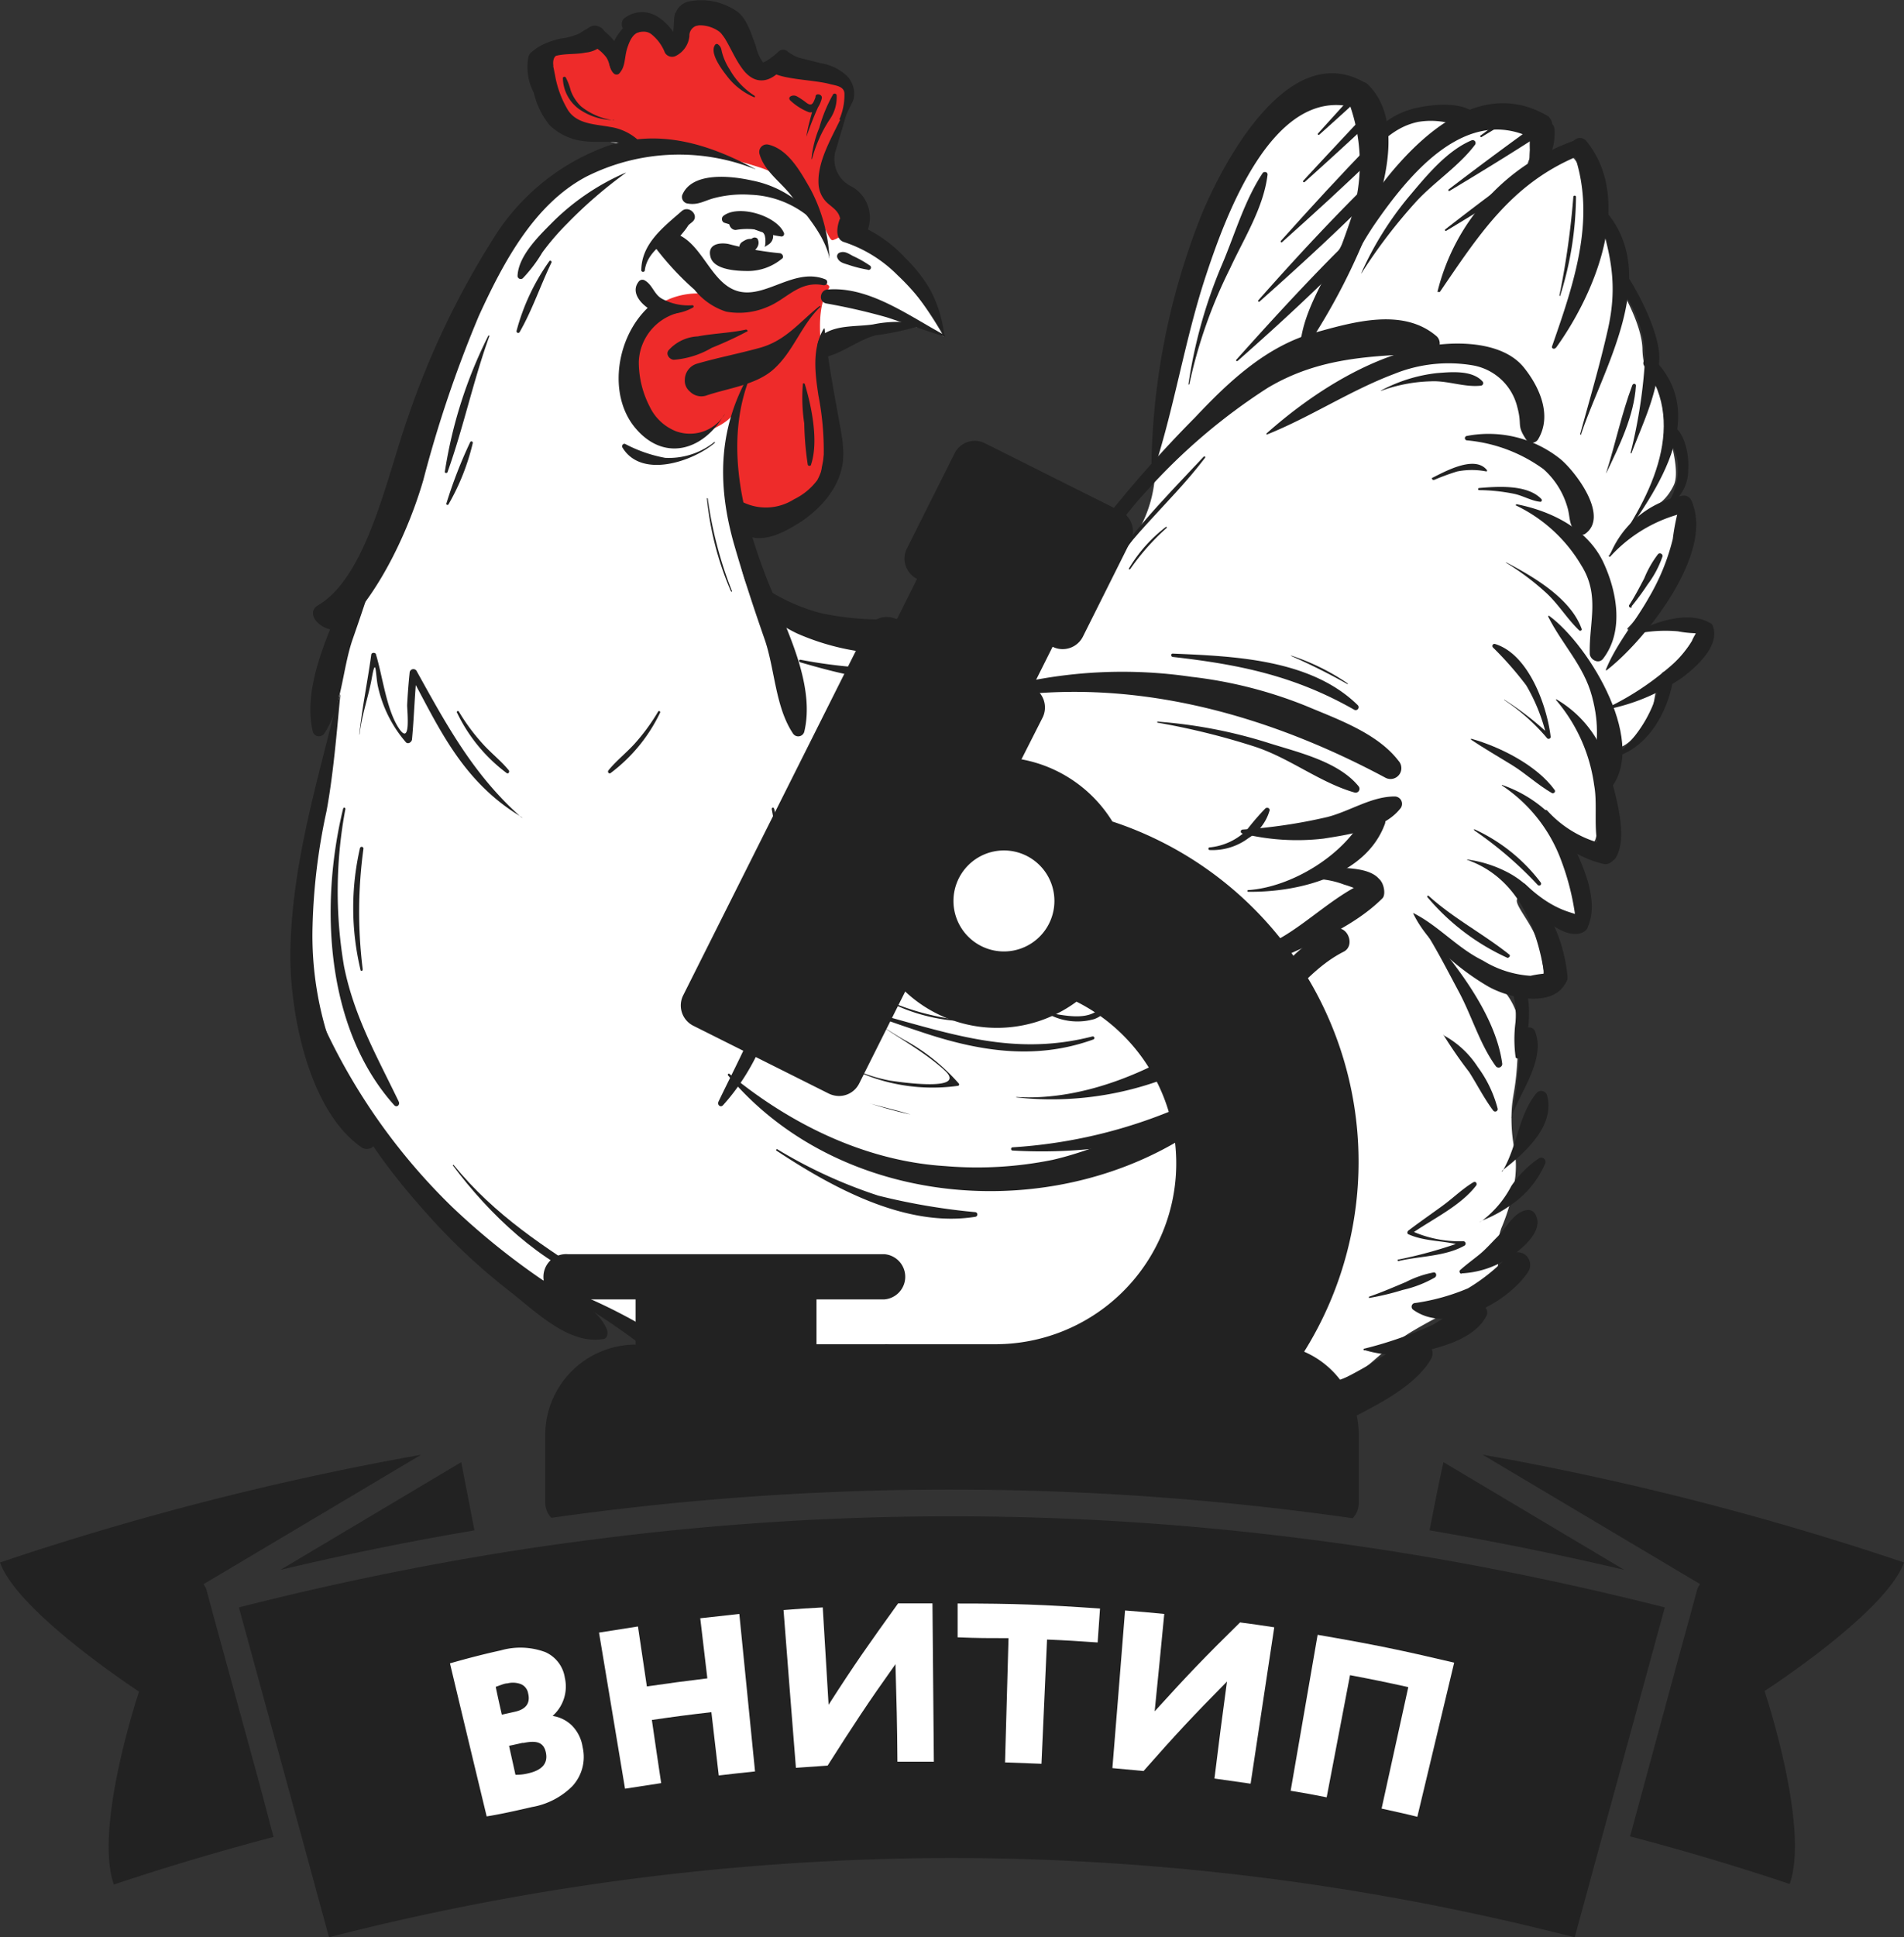 <svg xmlns="http://www.w3.org/2000/svg" viewBox="0 0 136.93 139.25"><rect x="0" y="0" width="136.93" height="139.25" fill="#333333" stroke="none"/><defs><style>.cls-1{fill:#fff;}.cls-2{fill:#ee2b2a;}.cls-3{fill:#222;}</style></defs><title>vnitip-logo</title><g id="Слой_2" data-name="Слой 2"><g id="_1" data-name="1"><g id="_3" data-name="3"><g id="bg_color" data-name="bg color"><path class="cls-1" d="M48.18,98.12a10.71,10.71,0,0,0-3.42-3.27c-2.22-1.3-4.47-1.06-5-1.42-2.71-1.94-14.45-10.53-18.35-21.9-.77-2.23.48-7.15,2.13-16.79.79-4.6,1.4-8.18,2.56-12.94.46-1.87,3.72-15,9.53-23.89,3.46-5.3,5.94-6.26,7.26-6.55.8-.18,2.26-.35,2.27-.71s-2.31-.35-4.27-1.85A6.5,6.5,0,0,1,38.47,5a1.14,1.14,0,0,1,1-1.26,20.23,20.23,0,0,1,3.27-.19c.39,0,1.42.37,1.64,0,.48-.7.42-1.9,1.14-1.9,1.27,0,2.07,2,2.84,1.71s1.31-2.25,2-2.49c.95-.35,2.43,2.82,3.88,4.34,1.06,1.1.84-1.14,3.84.14.61.26,3.08.28,2.85,2-.26,1.88-1.58,3.4-1.27,5.4.19,1.21,0,2.26,1.55,3.44a30,30,0,0,1,6.67,8c-2.12-1.33-6.08-.68-6.5-.25s-2.21-.47-2.16.95S60,30.5,59.41,34c-.43,2.65-5.4,3.52-5.84,3.7-1,.42-.37,5.73,2.29,7,6.64,3.09,14.33.83,15.93.15,1.07-.46,11.3-2.85,11.3-11.41,0-3.1.44-6.43,2.78-14.48C86.66,16.17,89,8.48,94.12,6.67c.54-.19,2.27-.81,3.27,0,1.38,1.11.9,5.23,1.14,4.41.28-1,2.15-3.18,4.26-3.13C104,8,104.07,9,105.5,9.09s2.1-1.07,3.41-.71a2.18,2.18,0,0,1,1.42,1.13c.39,1.05-.69,2.19-.42,2.42s1.45-1.24,2.56-1c.76.17,1.15,1.09,1.42,1.7.94,2.21.71,2.42,1.56,4.22.27.56,1.24,2.49.67,3.15,0,0,2,3.11,2,5.15.11,2.91,1.84,2.25,1.56,5,0,0,1.26,3.45.71,4.69a4,4,0,0,1-.48.79,3.36,3.36,0,0,1-.66.63c3.94-.22-.25,6.94-2.13,8.82-.81.81,4.31-1.23,4.84.14.27.74-2.41,3.52-2.71,3.74-.36,1.38-.31,2.22-.76,2.82-.74,1-1.49,2-2.37,2-1.93-.16-.67,1.65-1,3.41-.4,2.19-.06,3.14-.71,3.56-.88.55-3.06-.87-2.7-.29.66,1.1,2.17,5,1.42,5.69s-3.64-2-4-1.56,1.46,2.12,1.71,4c.22,1.61.65,2.32-2,1.85-1.23-.22-2.34-1-2.42-.85s1.82,1.09,2.56,3c.32.83.26,1.78.14,3.7-.14,2.35-.39,2.36-.42,4,0,2.27.45,2.43.28,4.27a13.9,13.9,0,0,1-1,3.7c-.63,1.71.15,2.61-.59,3.65-1,1.47-3.44,2.33-6,3.89-1.75,1.08-3.13,2.58-3.69,2.84C89.62,102.42,53.41,105.55,48.18,98.12Z"/><path class="cls-2" d="M45.58,10.31a8.84,8.84,0,0,1-3.65-1.19c-.37-.23-3.07-1.91-2.86-4.09a2.69,2.69,0,0,1,.75-1.6,3,3,0,0,1,3.65-.51c.71.53.68,1.41,1,1.41.59,0,.62-2.87,1.59-3.08S48,3.31,48.68,3.06c.51-.18.15-1.32.82-1.86.84-.68,3-.12,4,1.19S54,5,54.73,5.26c.46.14.76-.41,1.5-.71,1.61-.66,4.22.31,4.82,1.81s-1.45,2.55-1.39,5.18,2.4,5,.24,5.72c-.51.16-1-3.9-5.4-5.27C52.85,11.48,52.57,11.38,45.58,10.31Z"/><path class="cls-2" d="M59.6,20.74c.39-.59-2.24-.59-4.09.1-1.26.47-1.76.86-2.76.82s-1-.38-1.93-.53a5.34,5.34,0,0,0-3.64.88A5.63,5.63,0,0,0,45,26.35a5.27,5.27,0,0,0,1.7,4.28c.26.21,1.62,1.3,2.82.88.8-.27,3-1,3.28-1.93.15-.45-.1-.15,0,0,.65.91-.87,6.59.41,7.21.8.39,4.09.41,5-.79a11.48,11.48,0,0,0,1.38-7C59.17,25.75,58.43,22.5,59.6,20.74Z"/></g><path class="cls-3" d="M24.68,43c-1.28,3-2.9,6.56-2.18,9.6a.46.46,0,0,0,.83.11c1.24-1.88,1.29-4.54,2-6.67.8-2.29,1.56-4.56,2.22-6.89,1.28-4.43,5.68-8.19,3.27-12.17a0,0,0,0,0-.08,0h0c2.14,4.79-3.65,9.67-5.43,14.37-.2.51-.42,1-.66,1.61"/><path class="cls-3" d="M24.11,50.57a9.82,9.82,0,0,1-.27,1.86s.05,0,.06,0a10,10,0,0,0,.26-1.88s-.05,0-.05,0Z"/><path class="cls-3" d="M24.2,50.55C22.74,56.49,21,62.19,20.88,68.39c-.06,4.33,1.3,11.5,5.18,14.12a.7.7,0,0,0,1-.78c-.82-2.1-2.22-4-3.09-6.1a24.14,24.14,0,0,1-1.49-9.12,43.5,43.5,0,0,1,1-8.19c.49-2.62.75-5.79,1-8.44a4.93,4.93,0,0,0-.23.67Z"/><path class="cls-3" d="M23,73.54c.94,5.24,4.2,9.81,7.7,13.7a44.53,44.53,0,0,0,5.88,5.52c1.87,1.44,4.27,3.9,6.77,3.49.34,0,.4-.45.29-.7-.79-1.83-3.1-2.51-4.69-3.59a51.81,51.81,0,0,1-6.47-5.24,43.87,43.87,0,0,1-9.32-13.25c0-.1-.18,0-.16.07Z"/><path class="cls-3" d="M38.87,92.08A51.67,51.67,0,0,1,50,99.92a44.59,44.59,0,0,1,3.89,4.34c1,1.17,1.72,3,3.36,2.85.21,0,2.32-.4,2.19-.59a25.49,25.49,0,0,0-3.79-3.94c-1.65-1.57-4-3.53-5.82-4.93A39.9,39.9,0,0,0,38.93,92a.07.07,0,0,0-.06.13Z"/><path class="cls-3" d="M102,96.48c-1.7.33-3,1.75-4.45,2.68A26.59,26.59,0,0,1,91,102.05a24.83,24.83,0,0,1-14.31.36c-.07,0-.1.08,0,.11,4.76,1.76,8.89,2.81,14,1.76a27.66,27.66,0,0,0,7.24-2.72c1.73-.91,4-2.15,5-3.9A.82.82,0,0,0,102,96.48Z"/><path class="cls-3" d="M70.56,45.71c5.58-.38,8.48-6.79,11.85-10.36a42.49,42.49,0,0,1,8.76-7.47c3.72-2.22,7.5-2.3,11.67-2.47a.72.72,0,0,0,.5-1.22c-2.41-2.1-6-1.05-8.78-.28-3.47.95-6.21,3.54-8.61,6.09a87.17,87.17,0,0,0-6.8,7.71c-2.45,3.32-4.64,6.34-8.61,7.85-.07,0-.07.15,0,.15Z"/><path class="cls-3" d="M91.1,31.24c3.15-1.26,6-3.17,9.16-4.36a10.41,10.41,0,0,1,5.65-.62,4,4,0,0,1,3.21,3c.37,1.37-.07,1.25.62,2.31a.51.51,0,0,0,.88,0c1-1.68.14-3.69-1-5.12-1.35-1.72-4.17-1.9-6.13-1.68-4.56.53-9.07,3.42-12.42,6.4,0,0,0,0,0,0Z"/><path class="cls-3" d="M105.46,31.65A11.05,11.05,0,0,1,111,33.72a5.8,5.8,0,0,1,1.72,2.73c.24.78.06,1.51.86,1.93a.38.38,0,0,0,.41,0c1.76-1.23-.62-4.4-1.73-5.35a8.27,8.27,0,0,0-6.79-1.69.16.16,0,0,0,0,.31Z"/><path class="cls-3" d="M109,36.32a10.94,10.94,0,0,1,4.73,4.33c1.34,2.14.55,4.05.6,6.32,0,.44.63.79.95.39,1.55-2,1-4.89,0-7-1.15-2.37-3.75-3.64-6.23-4.12,0,0,0,0,0,0Z"/><path class="cls-3" d="M101.63,65.65c1,2.11,3.37,4.07,5.35,5.23,1.43.84,4.63,1.61,5.6-.2a.48.48,0,0,0-.28-.69,7.06,7.06,0,0,0-2.23.15,7.42,7.42,0,0,1-3.43-1.1c-1.83-.89-3.21-2.52-5-3.41,0,0,0,0,0,0Z"/><path class="cls-3" d="M105.5,61.8c3.72,1.31,5.12,5,5.62,8.59.13.92,1.7.7,1.61-.21a11.45,11.45,0,0,0-2.08-5.57,6.52,6.52,0,0,0-2.08-1.83,8.8,8.8,0,0,0-3.06-1s0,0,0,0Z"/><path class="cls-3" d="M108,56.45a11.05,11.05,0,0,1,4.31,5.49,18.08,18.08,0,0,1,1.07,4.74c0,.32.69.19.82-.1.84-1.83-.41-4.58-1.29-6.25a9.24,9.24,0,0,0-4.89-3.91s0,0,0,0Z"/><path class="cls-3" d="M111.9,50.31a11.87,11.87,0,0,1,2.75,6.15c.3,1.6-.22,3.88.63,5.26a.58.58,0,0,0,.88,0c1-1.52,0-4.57-.4-6.22a8.1,8.1,0,0,0-3.84-5.24s0,0,0,0Z"/><path class="cls-3" d="M52.36,77.3C60.09,86.53,74.44,88,84.58,82.1a.83.83,0,0,0-.64-1.52c-2.79.84-5.39,2.14-8.24,2.79a27.24,27.24,0,0,1-7.7.45c-5.73-.35-11.14-3-15.53-6.62a.07.07,0,0,0-.11.1Z"/><path class="cls-3" d="M68.05,50.93C79,48,90,50.74,99.65,55.91a.78.78,0,0,0,.93-1.22c-1.53-2-4.41-3-6.66-3.95a31.67,31.67,0,0,0-8.24-2.09A34.08,34.08,0,0,0,68,50.75c-.11,0,0,.21.08.18Z"/><path class="cls-3" d="M53.44,41c.34.83.37,2,1.08,2.63a11.31,11.31,0,0,0,2.82,1.91A17.46,17.46,0,0,0,64.87,47,23.09,23.09,0,0,0,73,45.37a11.27,11.27,0,0,0,3-1.56c1.6-1.27,1.86-3.05,3.1-4.62.11-.13-.07-.31-.18-.19-2.88,3.28-8.56,4.84-12.75,5.33a20.65,20.65,0,0,1-7-.23c-1.72-.38-4.55-1.69-5.63-3.16,0,0-.1,0-.08,0Z"/><path class="cls-3" d="M82.86,34.17c1.56-4.63,2.29-9.53,3.81-14.19C88.07,15.72,91.51,6,97.51,7.76A1,1,0,0,0,98.26,6c-5.48-3.32-10.18,5.45-11.82,9.36A50.71,50.71,0,0,0,82.8,34.16a0,0,0,0,0,.06,0Z"/><path class="cls-3" d="M93.77,25.25a45.48,45.48,0,0,0,5-9.72c1-2.82,2-7.12-.39-9.45-.5-.49-1.91-.06-1.62.67a12.63,12.63,0,0,1,.36,9.08,62.47,62.47,0,0,1-3.91,9.11.31.31,0,0,0,.53.31Z"/><path class="cls-3" d="M93.75,25c2-2.75,3.16-6,5.09-8.85,2.49-3.61,6.65-8.74,11.52-6.12a1,1,0,0,0,1-1.66c-4.45-2.66-8.59.76-11.37,4.1a37.93,37.93,0,0,0-4.36,6.77C94.71,21,93.6,23,93.5,25c0,.14.18.16.25.06Z"/><path class="cls-3" d="M103.52,20.83c.1-.09.24-.13.27-.27s0,0,0,0-.19.19-.26.26,0,0,0,0Z"/><path class="cls-3" d="M103.54,21c2.79-4.08,5.12-7.74,9.84-9.74.85-.35.88-1.46,0-1.21a15.42,15.42,0,0,0-10,10.92s.06.07.08,0Z"/><path class="cls-3" d="M111.9,25c2.75-3.8,5.68-10.63,2.16-14.89a.59.59,0,0,0-1,.57c1.85,4.75.17,9.59-1.44,14.21-.06.17.17.24.26.11Z"/><path class="cls-3" d="M113.7,31.24c1.56-4.72,5.82-11.43,1.75-16.09a.29.29,0,0,0-.49.28c.93,3,1.37,5.13.68,8.22-.58,2.58-1.3,5-2,7.56a.06.06,0,0,0,.11,0Z"/><path class="cls-3" d="M117.33,32.58c.86-2.26,1.86-4.23,2-6.7.08-1.76-1.33-4.54-2.23-5.95-.34-.53-1.2,0-.84.49a8.13,8.13,0,0,1,2,6.06,36.2,36.2,0,0,1-1,6.1s0,0,0,0Z"/><path class="cls-3" d="M115.73,40c2.71-3.72,7.58-9.8,3.21-14.18-.33-.33-1,.11-.67.51,3.19,4.35.24,9.81-2.59,13.65,0,0,0,0,0,0Z"/><path class="cls-3" d="M111.34,44.32c1,2,2.56,3.52,3.15,5.73s.3,3.32.19,5.58c0,.61.51,1.74.93,1.3,3.14-3.27-1.32-10.57-4.21-12.67,0,0-.08,0-.06.06Z"/><path class="cls-3" d="M115.53,48.19c2.79-2.15,7.72-8.37,6.16-12.07-.1-.26-.67-.46-.78-.19a16.24,16.24,0,0,0-.61,2.82,15.6,15.6,0,0,1-1.71,4.19c-1,1.78-2.36,3.35-3.11,5.22,0,0,0,.05,0,0Z"/><path class="cls-3" d="M115.81,40a10.5,10.5,0,0,1,5.47-3.17c.77-.14.45-1.37-.33-1.19A7,7,0,0,0,115.74,40s0,.07.07,0Z"/><path class="cls-3" d="M120.13,36.26a3,3,0,0,0,1.28-2.53c.08-.9-.22-2.65-1.09-3.1a.25.25,0,0,0-.37.21c0,.8.59,1.51.7,2.33a4.58,4.58,0,0,1-.66,2.95.1.1,0,0,0,.14.14Z"/><path class="cls-3" d="M115.53,51A14.35,14.35,0,0,0,121,48.69c1-.76,2.79-2.33,2.15-3.77a.35.35,0,0,0-.48-.12,3,3,0,0,0-1,1.29A7.73,7.73,0,0,1,120,48a20.15,20.15,0,0,1-4.48,2.91c-.07,0,0,.15.06.13Z"/><path class="cls-3" d="M118.08,45.48a10.21,10.21,0,0,1,2.59-.1,7.79,7.79,0,0,0,2.15.11.41.41,0,0,0,.1-.74c-1.42-.8-3.57-.15-4.93.52-.13.06,0,.23.09.21Z"/><path class="cls-3" d="M116.33,54.36c2.29-.77,3.63-3.26,4-5.54.1-.57-.79-.81-.87-.24a9.32,9.32,0,0,1-3.21,5.68.06.06,0,0,0,.06.1Z"/><path class="cls-3" d="M98.46,11c1.12-1,2-1.92,3.54-2.24a5.55,5.55,0,0,1,2.56.18c.64.18.94.51,1.6.36a.47.47,0,0,0,.33-.58c-.62-1.56-3.44-1.25-4.76-.93-1.48.35-3.35,1.52-3.32,3.19a0,0,0,0,0,0,0Z"/><path class="cls-3" d="M110.55,12.52a4.08,4.08,0,0,0,1.24-3.28c-.11-.78-1.56-.62-1.71.11a8.44,8.44,0,0,0-.06,1.42,11,11,0,0,0,0,1.52.34.34,0,0,0,.58.23Z"/><path class="cls-3" d="M73.09,78.88a23.13,23.13,0,0,0,12.74-2.23A28.74,28.74,0,0,0,91,73.22c2-1.58,3.33-3.64,5.63-4.81.89-.45.25-2-.69-1.62a8.94,8.94,0,0,0-3.41,2.43A33.42,33.42,0,0,1,87.26,74c-4,2.85-9.2,5.16-14.17,4.85,0,0,0,.05,0,.06Z"/><path class="cls-3" d="M72.83,82.7a35.32,35.32,0,0,0,13.29-1.76c3.07-.94,8.75-3.6,9.37-7.21a.82.82,0,0,0-1.37-.79c-1.43,1.19-2.41,2.75-4,3.88a29.29,29.29,0,0,1-5.32,2.79,36,36,0,0,1-12,2.86.12.12,0,0,0,0,.23Z"/><path class="cls-3" d="M83.91,77.17A75.13,75.13,0,0,1,94.45,73.8c.73-.15.41-1.21-.3-1.1a24.69,24.69,0,0,0-10.28,4.37c-.05,0,0,.13,0,.1Z"/><path class="cls-3" d="M89.33,59.91a16.47,16.47,0,0,0,5.85.37c1.82-.29,4.28-.63,5.5-2.13a.53.53,0,0,0-.38-.9c-1.68,0-3.21,1.06-4.85,1.48a37.63,37.63,0,0,1-6.08.9c-.16,0-.21.25,0,.28Z"/><path class="cls-3" d="M89.77,64.1c3.58.05,8.48-1.13,9.84-4.91a.81.81,0,0,0-1.47-.62c-1.39,2.86-5.24,5.2-8.37,5.41a.06.06,0,1,0,0,.12Z"/><path class="cls-3" d="M84.32,71.77A61.11,61.11,0,0,0,91.77,69c2.59-1.17,5.61-2.4,7.65-4.43.33-.33,0-1.58-.52-1.43-2.46.78-4.64,3.07-6.89,4.33-2.55,1.42-5.18,2.76-7.82,4-.18.08,0,.38.13.32Z"/><path class="cls-3" d="M93.12,63.31a6.29,6.29,0,0,1,3.56.28c.85.23,1.66.78,2.5.42a.43.43,0,0,0,.16-.58c-.45-.94-2-1-2.87-1.06a7.14,7.14,0,0,0-3.41.81c-.07,0,0,.16.06.13Z"/><path class="cls-3" d="M58.53,103a28.62,28.62,0,0,1,2.74,1.58c.7.46,1.47,1.4,2.35,1.33a.29.29,0,0,0,.27-.35c-.2-.87-1.26-1.2-2-1.52A27.56,27.56,0,0,0,58.56,103s-.07.06,0,.08Z"/><path class="cls-3" d="M98.16,97.05a7.92,7.92,0,0,0,4.55,0c1.47-.37,3.44-1,4.18-2.45a.53.53,0,0,0-.45-.79,9.27,9.27,0,0,0-3.32,1.38,28.1,28.1,0,0,1-5,1.75.06.06,0,0,0,0,.12Z"/><path class="cls-3" d="M101.64,94.15c2.54,1.81,6.8-.51,8.28-2.76a.91.91,0,0,0,0-.93.86.86,0,0,0-.55-.42.93.93,0,0,0-.9.23,13.56,13.56,0,0,1-2.89,2.33,15.19,15.19,0,0,1-3.88,1.07.27.27,0,0,0-.06.48Z"/><path class="cls-3" d="M105.11,91.53a6.79,6.79,0,0,0,3.64-1.28c.84-.6,2.33-1.86,1.65-3a.59.59,0,0,0-.49-.28c-1,.06-1.57,1.28-2.22,1.93-.4.4-.84.9-1.28,1.26s-.94.72-1.41,1.14c-.09.09,0,.27.11.25Z"/><path class="cls-3" d="M106.6,87.73a10,10,0,0,0,2.61-1.53,6.92,6.92,0,0,0,1.93-2.6.31.31,0,0,0-.45-.35,7.46,7.46,0,0,0-2,2,7.44,7.44,0,0,1-2.11,2.5c-.24.15-.25.13,0,0Z"/><path class="cls-3" d="M108.12,84.07c1.61-1.25,3.73-3.18,3.14-5.34a.44.44,0,0,0-.73-.19c-1.3,1.53-1.4,3.78-2.41,5.53-.13.24-.19.15,0,0Z"/><path class="cls-3" d="M108.76,80.12c.71-1.84,2.4-4.05,1.63-6-.09-.25-.52-.41-.66-.09a7.31,7.31,0,0,0-.49,2.5c-.12,1.2-.29,2.44-.48,3.63,0,.28-.1.27,0,0Z"/><path class="cls-3" d="M109.25,76a4.56,4.56,0,0,0,.66-2.17c.08-.79.15-2.49-.43-3.12-.14-.15-1-.16-.9,0a6.07,6.07,0,0,1,.41,2.77A9.5,9.5,0,0,0,109,76a.17.17,0,0,0,.3,0Z"/><path class="cls-3" d="M47.16,93.7c2.45,3.13,6.19,4.92,9.9,6.12a.26.26,0,0,0,.3-.38c-1-1.51-2.44-2.6-3.57-4l-.3.51c5.9,1.75,12.29,4.82,18.58,4.19a.22.22,0,0,0,0-.43A71,71,0,0,1,62.36,98c-2.92-.81-5.78-1.83-8.71-2.63a.31.31,0,0,0-.29.52,26.89,26.89,0,0,0,2.23,2.17c1.84,1.66-.53.47-1.46.07a29.61,29.61,0,0,1-7-4.43Z"/><path class="cls-3" d="M63.68,96.83C68.1,98,73,98.76,77.44,97.21a.13.13,0,1,0-.07-.26,38.31,38.31,0,0,1-13.63-.33.11.11,0,0,0-.06.21Z"/><path class="cls-3" d="M64.4,101.56c3,1.77,6.46,2.63,9.57,4.16a.12.12,0,0,0,.12-.2c-2.77-2.07-6.51-2.72-9.66-4,0,0-.07.06,0,.08Z"/><path class="cls-3" d="M55.86,82.72c4,2.64,9.28,5.55,14.3,4.74a.17.17,0,0,0,0-.33,46.12,46.12,0,0,1-7-1.19,34.88,34.88,0,0,1-7.24-3.32.06.06,0,1,0-.06.1Z"/><path class="cls-3" d="M25.86,52.79c.14-1.34.63-2.68.87-4,.32-1.81.28-.19.45.55a9.09,9.09,0,0,0,2,4c.16.19.43,0,.45-.19.15-1.6.19-3.21.35-4.8l-.49.13c2,3.65,3.66,7.59,7.89,10.17.24.15.25.22,0,0-3.35-3-5.26-6.53-7.43-10.44a.27.27,0,0,0-.49.14c-.08.77-.14,1.55-.18,2.33,0,.46.29,3-.6,1.66s-1.16-3.72-1.64-5.29c0-.15-.31-.18-.34,0-.26,1.92-.66,3.81-.86,5.74Z"/><path class="cls-3" d="M32.87,51.23a11.78,11.78,0,0,0,3.57,4.34c.12.08.23-.09.15-.2-.55-.68-1.28-1.24-1.87-1.9A14.46,14.46,0,0,1,33,51.15a.08.08,0,0,0-.14.08Z"/><path class="cls-3" d="M78.66,42.84c2-3.87,5.45-6.56,8-9.93.05-.06,0-.14-.1-.08-2.92,3.12-6,6.15-8,10,0,0,0,0,0,0Z"/><path class="cls-3" d="M84.34,47.22c4.86.55,8.79,1.37,13.06,3.8a.21.21,0,0,0,.25-.33c-3.37-3.31-8.87-3.52-13.31-3.71-.15,0-.14.22,0,.24Z"/><path class="cls-3" d="M24.68,58.11C23,65,23.38,73.9,28.35,79.44c.17.19.43,0,.33-.25-1.57-3.26-3.22-6.13-3.94-9.74a32,32,0,0,1,.1-11.3c0-.1-.14-.16-.16,0Z"/><path class="cls-3" d="M32.56,83.76c2.66,3.56,6.29,7,10.49,8.62.11,0,.17-.13.08-.19-3.94-2.52-7.52-4.79-10.52-8.47,0,0-.07,0,0,0Z"/><path class="cls-3" d="M102.12,66.36c1,1.48,1.93,3.31,2.77,4.88.94,1.73,1.52,3.79,2.67,5.38a.26.26,0,0,0,.47-.2c-.49-3.55-3.42-7.24-5.72-9.87-.08-.09-.26-.29-.19-.19Z"/><path class="cls-3" d="M103.83,74.42a31.82,31.82,0,0,0,1.83,2.64c.59.93,1.07,1.89,1.73,2.77a.18.18,0,0,0,.32-.13,8.74,8.74,0,0,0-1.43-3,6.78,6.78,0,0,0-2.45-2.28c-.07,0,0-.07,0,0Z"/><path class="cls-3" d="M109.33,64.23a5.77,5.77,0,0,0,2,2.06c.7.5,1.79,1.18,2.62.66a.6.6,0,0,0,0-1c-.73-.41-2-.29-4.18-2.32-.6-.56.53.83-.14.37-.17-.11-.33.11-.26.26Z"/><path class="cls-3" d="M110.78,59a7.73,7.73,0,0,0,4.57,3.11.7.7,0,1,0,.19-1.39,8,8,0,0,1-4.27-2.46c-.22-.21-.66.52-.49.74Z"/><path class="cls-3" d="M102.66,64.49a16.36,16.36,0,0,0,5.75,4.36c.12,0,.24-.15.13-.24-1.87-1.49-4-2.59-5.79-4.21a.06.06,0,0,0-.09.09Z"/><path class="cls-3" d="M57.46,47.58c3,.87,7.27,2.06,10.26.75a.19.19,0,0,0,0-.34,33,33,0,0,0-4.44.06,35.38,35.38,0,0,1-5.72-.63c-.1,0-.15.13,0,.16Z"/><path class="cls-3" d="M83.22,51.94a51.52,51.52,0,0,1,6.93,1.7c2.56.81,4.75,2.61,7.28,3.33a.28.28,0,0,0,.27-.46c-1.49-1.82-4.47-2.46-6.61-3.15a35,35,0,0,0-7.86-1.49s0,.06,0,.07Z"/><path class="cls-3" d="M85.53,27.63a35,35,0,0,1,2.93-8.33c1-2.17,2.41-4.35,2.7-6.75,0-.21-.27-.24-.36-.1-1.32,2-2,4.43-2.93,6.6a34.9,34.9,0,0,0-2.4,8.57s0,.05.06,0Z"/><path class="cls-3" d="M97.92,19.63a38.07,38.07,0,0,1,3.91-5.12c1.32-1.44,3.1-2.57,4.26-4.12a.21.21,0,0,0-.24-.31c-1.78.74-3.25,2.54-4.48,4a23.66,23.66,0,0,0-3.48,5.57s0,0,0,0Z"/><path class="cls-3" d="M112.21,21.23a24,24,0,0,0,1.13-7.08c0-.1-.17-.13-.19,0a58.29,58.29,0,0,1-1,7.08c0,.05.06.07.07,0Z"/><path class="cls-3" d="M115.52,34c.93-1.93,2-4.11,2.13-6.28,0-.17-.22-.18-.27,0-.75,2-1.22,4.23-1.88,6.31,0,0,0,0,0,0Z"/><path class="cls-3" d="M117.33,43.59A18.49,18.49,0,0,0,118.5,42a7.23,7.23,0,0,0,1.06-2,.19.19,0,0,0-.31-.18,7.46,7.46,0,0,0-1,1.75c-.34.65-.68,1.3-1.08,1.92-.08.11.1.26.19.15Z"/><path class="cls-3" d="M108.3,40.44a18.84,18.84,0,0,1,2.87,2.15c.9.82,1.52,1.88,2.4,2.72.07.07.22,0,.18-.1-.79-2.21-3.48-3.76-5.43-4.79,0,0,0,0,0,0Z"/><path class="cls-3" d="M105.75,53.14c1,.67,2,1.24,3,1.86s1.83,1.41,2.85,2c.12.07.3-.07.21-.21-1.28-1.78-3.93-3.11-6-3.69,0,0-.06,0,0,.07Z"/><path class="cls-3" d="M108.17,50.31a14.57,14.57,0,0,1,3.1,2.76.15.15,0,0,0,.25-.1c-.26-2.21-1.57-5.94-4-6.68a.15.15,0,0,0-.15.25,24.87,24.87,0,0,1,2.39,2.72A13.15,13.15,0,0,1,111.24,53l.24-.14a21.5,21.5,0,0,0-3.3-2.57s0,0,0,0Z"/><path class="cls-3" d="M106,59.67a27.38,27.38,0,0,1,4.59,3.94c.11.1.31,0,.22-.17a12.5,12.5,0,0,0-4.77-3.83s-.08,0,0,.06Z"/><path class="cls-3" d="M100.59,90.64c1.53-.36,3.35-.32,4.74-1.11a.17.17,0,0,0-.09-.31,8.37,8.37,0,0,1-3.79-.77v.27c1.51-1.07,3.55-2,4.7-3.49.11-.13,0-.35-.19-.25-.77.46-1.43,1.11-2.15,1.64s-1.69,1.2-2.52,1.83c-.08.06-.12.22,0,.27,1.26.56,2.61.42,3.91.83,0-.11,0-.21,0-.31a32.06,32.06,0,0,1-4.6,1.29.06.06,0,1,0,0,.11Z"/><path class="cls-3" d="M98.45,93.3a18.66,18.66,0,0,0,2.43-.58,8.28,8.28,0,0,0,2.32-.9c.14-.1.11-.37-.09-.36a7.32,7.32,0,0,0-2,.69c-.88.37-1.76.75-2.66,1.06a0,0,0,1,0,0,.09Z"/><path class="cls-3" d="M26.08,69.63A33.39,33.39,0,0,1,26.14,61a.13.13,0,0,0-.26,0,19.17,19.17,0,0,0,.05,8.72c0,.1.16.06.15,0Z"/><path class="cls-3" d="M98.15,16.67l.51-1c-3.42,3.21-6.66,6.74-9.74,10.18-.06.06,0,.14.09.09C92,23.3,95,20.55,97.76,17.67A4.93,4.93,0,0,1,98.15,16.67Z"/><path class="cls-3" d="M99.11,13.68a9.61,9.61,0,0,0,0-1.2c-3,2.91-5.87,6-8.61,9.1a.06.06,0,0,0,.09.09C93.46,19.12,96.37,16.46,99.11,13.68Z"/><path class="cls-3" d="M98.88,11.08c-.08-.26-.17-.51-.26-.77-2.24,2.29-4.41,4.67-6.5,7-.05.06,0,.15.09.09,2.23-2,4.51-4.06,6.7-6.2Z"/><path class="cls-3" d="M98,8.41C96.51,10,95.1,11.5,93.72,13a.07.07,0,0,0,.1.09c1.45-1.3,2.92-2.64,4.38-4C98.11,8.89,98,8.65,98,8.41Z"/><path class="cls-3" d="M97.43,6.68Q96.1,8.14,94.79,9.59a.06.06,0,0,0,.09.09c.9-.8,1.8-1.62,2.7-2.44C97.53,7.05,97.47,6.87,97.43,6.68Z"/><path class="cls-3" d="M110.66,11.48c-2.29,1.62-4.53,3.3-6.71,5a.06.06,0,0,0,.06.11c2.19-1.32,4.41-2.69,6.6-4.1A4.54,4.54,0,0,1,110.66,11.48Z"/><path class="cls-3" d="M110.29,9.36a1.33,1.33,0,0,1-.19-.14c-2,1.44-4,2.93-5.91,4.39-.07.05,0,.16.06.11,2.15-1.29,4.32-2.62,6.46-4C110.55,9.59,110.11,9.24,110.29,9.36Z"/><path class="cls-3" d="M108.69,8.35l-.18-.11-2,1.48a.07.07,0,1,0,.07.11l2.25-1.36Z"/><path class="cls-3" d="M81.27,40.92a16.86,16.86,0,0,1,2.66-3,0,0,0,0,0-.06-.06,10.56,10.56,0,0,0-2.68,3c0,.05,0,.1.08.05Z"/><path class="cls-3" d="M99.31,28.1a11.14,11.14,0,0,1,3.57-.69c1.22-.07,2.45.45,3.63.31a.18.18,0,0,0,.12-.29c-.75-.85-2.29-.69-3.31-.61a11.15,11.15,0,0,0-4,1.25s0,0,0,0Z"/><path class="cls-3" d="M106.37,35.23a13.07,13.07,0,0,1,2.49.26c.66.13,1.25.51,1.92.58.1,0,.13-.13.08-.19-1-1.08-3.21-.91-4.49-.8-.09,0-.09.15,0,.15Z"/><path class="cls-3" d="M103.13,34.5a16.5,16.5,0,0,1,1.66-.61,5.4,5.4,0,0,1,2.12,0,.08.08,0,0,0,0-.13c-.89-1.05-3,.14-3.89.58-.09,0,0,.19.06.15Z"/><path class="cls-3" d="M92.9,47.17c1.37.6,2.74,1.29,4,2,0,0,.08,0,0-.06a16,16,0,0,0-4.08-2s0,0,0,0Z"/><path class="cls-3" d="M82,101.75a15.39,15.39,0,0,0,6.71-.56.15.15,0,0,0,0-.29c.55.07-3.21-.35-1.77-.93a16,16,0,0,1,2.55-.67,20.22,20.22,0,0,1,5.76-.09.16.16,0,0,0,.08-.3c-2.69-1.31-7-.12-9.5,1.2a.16.16,0,0,0,0,.3c.28.09,2.39.64,1.88.81a14.48,14.48,0,0,1-5.71.46s0,.07,0,.07Z"/><path class="cls-3" d="M89.77,100.54c3.36.2,8-.11,10.29-2.93a.22.22,0,0,0-.27-.35,29.06,29.06,0,0,1-4.66,2.53,17.67,17.67,0,0,1-5.36.7s0,.05,0,.05Z"/><path class="cls-3" d="M62.56,79.31a30.24,30.24,0,0,0,2.93.8s.05,0,0,0c-1-.31-2-.53-2.94-.8,0,0,0,0,0,0Z"/><path class="cls-3" d="M59,75.42a13.17,13.17,0,0,0,9.88,2.63.1.1,0,0,0,.07-.17,14.28,14.28,0,0,0-4-3.18c-.44-.26-.87-.53-1.3-.8a1.28,1.28,0,0,1-.86-.93c1.14.43,2.29.82,3.44,1.2,4.12,1.39,8.21,2.06,12.39.55a.11.11,0,0,0-.06-.22c-6.08,1.56-10.83-.46-16.63-1.92a0,0,0,0,0,0,.06c1.89,1.6,4.18,2.63,6,4.29s-3.8.76-3.89.75a11.37,11.37,0,0,1-5-2.27s0,0,0,0Z"/><path class="cls-3" d="M87,61.1a4.32,4.32,0,0,0,2.79-.86,3.43,3.43,0,0,0,1.52-2c0-.18-.2-.22-.31-.13a18.82,18.82,0,0,0-1.36,1.58A4.42,4.42,0,0,1,87,60.91c-.12,0-.13.19,0,.19Z"/><path class="cls-3" d="M75.49,72.94a4.38,4.38,0,0,0,3.21.31,2,2,0,0,0,1-.81c.42-.82.81-.42,1.57-.19a3.89,3.89,0,0,0,4.87-4c0-.28-.44-.38-.51-.07C85,71,82.94,72.86,80,71.23a.21.21,0,0,0-.3.13c-.55,2.17-2.54,1.74-4.19,1.46a.06.06,0,0,0,0,.12Z"/><path class="cls-3" d="M63.89,72a13,13,0,0,0,4.68,1.36c.05,0,.06-.09,0-.1a18.15,18.15,0,0,1-4.67-1.31s-.06,0,0,0Z"/><path class="cls-3" d="M55.66,43c1.28,3,2.91,6.56,2.18,9.6a.45.45,0,0,1-.82.11c-1.25-1.88-1.29-4.54-2-6.67-.8-2.29-1.55-4.56-2.22-6.89-1.27-4.43-1.14-8.59,1.27-12.57a0,0,0,0,1,.08,0h0c-2.14,4.79-.89,10.07.9,14.77.19.51.41,1,.65,1.61"/><path class="cls-3" d="M56.23,50.57a9.82,9.82,0,0,0,.27,1.86s0,0,0,0a10,10,0,0,1-.27-1.88,0,0,0,0,1,0,0Z"/><path class="cls-3" d="M54.33,12.17a14.82,14.82,0,0,0-12.17.53c-3.78,2-6,6.25-7.72,10a86.82,86.82,0,0,0-4,11.82c-1,3.44-3,7.8-5.57,10.41-1.07,1.08-3.22-.69-2-1.42,3.54-2.08,4.95-9.26,6.49-13.58a60,60,0,0,1,6-12.59,16.06,16.06,0,0,1,8.31-6.84c3.73-1.28,7.34-.14,10.66,1.66,0,0,0,0,0,0Z"/><path class="cls-3" d="M61,7.64c-.22,1-.56,2-.84,3a2.17,2.17,0,0,0,1.11,2.78,2.57,2.57,0,0,1,1.12,3.15,1,1,0,0,1-1.92-.26c0-.92-.21-1.1-.89-1.65a2,2,0,0,1-.71-1.38c-.14-1.92,1.32-3.93,2-5.67a.09.09,0,0,1,.17,0Z"/><path class="cls-3" d="M60.36,8.6a4.46,4.46,0,0,0,.37-1.85c0-.56-.65-.6-1.06-.71-1-.27-2.83-.31-3.82-.68s.06-1.44,1.08-1.29c.71.1,1.43.31,2.13.48a3.54,3.54,0,0,1,1.87.93,1.82,1.82,0,0,1,.46,1.62c0,.14-.53,1.06-.67,1.5Z"/><path class="cls-3" d="M56.89,5a1.14,1.14,0,0,0-.67-.57l.51-.21c-.8,1.49-2.24,2.28-3.38.67-.47-.65-.77-1.37-1.18-2.06s-1.3-1.28-.55-2a1,1,0,0,1,.92-.24C53.63.91,54,2.38,54.37,3.34a2.92,2.92,0,0,0,.51,1.15s0,0,.22-.1A5.67,5.67,0,0,0,56,3.7a.47.47,0,0,1,.64,0,3.09,3.09,0,0,0,1.39.6c.13,0-1.09.82-1.16.72Z"/><path class="cls-3" d="M53,1.54c-.29.35-.94,1.07-1.21.78a2.38,2.38,0,0,0-2.2-.38c-1.3.58-1.49-1.36-.16-1.81a4.48,4.48,0,0,1,3.3.52c.29.18.33.33-.1.85Z"/><path class="cls-3" d="M50.25,1.82a.74.74,0,0,0-.67.78A1.79,1.79,0,0,1,48.64,4a.6.6,0,0,1-.82-.21,3.15,3.15,0,0,0-1-1.35c-.52-.36-1,0-1.54-.08a.63.63,0,0,1-.44-1,2.08,2.08,0,0,1,2.5-.13,3.94,3.94,0,0,1,1.59,2.14L48,3c.61-.32.38-1.42.54-2,.07-.24.19.24.49.28Z"/><path class="cls-3" d="M46,2.3c-.41.09-.67.47-.89,1.16S45,4.79,44.53,5.28a.28.28,0,0,1-.39,0c-1-1.2.47-3.62,1.73-4a.24.24,0,0,1,.27.34Z"/><path class="cls-3" d="M44.09,5.22c-.3-.37-.23-.76-.52-1.14a2.92,2.92,0,0,0-1.21-.9c-.85-.39-.11-1.65.74-1.26a.81.81,0,0,1,.37,1.16,2,2,0,0,1-1.36.7c-.65.14-1.4.06-2.07.22-.1,0-.3.19-.25.68S37.93,4.3,38.08,4c.33-.68,1.64-1.1,2.25-1.23a4.59,4.59,0,0,0,1.33-.36,8,8,0,0,1,.84-.49c.1,0-.28.26-.19.23.42-.17.44.18,0,1.05.25-.42.5-.84.74-1.26,1,.64,2.3,2.1,1.46,3.35a.11.11,0,0,1-.16,0Z"/><path class="cls-3" d="M44.92,10.8c.08-.21.18-.41.26-.61.06.14.11.28.17.41-1.1-.63-2.21-.29-3.39-.46A4.14,4.14,0,0,1,39.53,9a5.77,5.77,0,0,1-1.14-2.33A4,4,0,0,1,38,4.09a.74.74,0,0,1,1.22-.32c.53.42.56,1,.7,1.65a7.27,7.27,0,0,0,.93,2.5c.65,1,1.91,1,3,1.2a3.86,3.86,0,0,1,2,.91.37.37,0,0,1,0,.52c-.38.36-.3.17-.78.35-.06,0-.13-.05-.1-.1Z"/><path class="cls-3" d="M59.22,20.5c-1.73-.35-2.64,1-4,1.55a5.16,5.16,0,0,1-3,.35,4.78,4.78,0,0,1-2.28-1.58C49,20,48.07,19,47.35,18.08a.84.84,0,0,1,.81-1.39c2,.3,2.65,2.88,4.2,3.91,2.22,1.48,4.51-1.52,7-.52a.22.22,0,0,1-.11.42Z"/><path class="cls-3" d="M59.25,16.7A7,7,0,0,0,54,14a8.12,8.12,0,0,0-2.6.23c-.76.19-1.19.55-2,.39a.48.48,0,0,1-.34-.59c.7-1.72,3.56-1.38,5-1.06a7.69,7.69,0,0,1,5.2,3.7,0,0,0,1,1,0,0Z"/><path class="cls-3" d="M49.59,15.17c.36.43-.12,1.12-.39,1.45s-1,1.24-1.67,1.33c-.36.05-.83-.32-.54-.7a2.7,2.7,0,0,1,.77-.61,4.94,4.94,0,0,0,.77-.68c.11-.11.83-1.06,1.06-.79Z"/><path class="cls-3" d="M49.85,22.1a3.6,3.6,0,0,1-2.66.35c-.79-.27-1.95-1.3-1.27-2.19a.33.33,0,0,1,.44-.11c.57.32.67,1,1.24,1.32a3.94,3.94,0,0,0,2.2.47.09.09,0,0,1,.05.16Z"/><path class="cls-3" d="M59,22.05c-1.41,1.35-1.94,3.25-3.42,4.54-1.27,1.1-3.28,1.32-4.81,1.85a1.16,1.16,0,0,1-1.17-.31,1,1,0,0,1-.35-.84,1.22,1.22,0,0,1,.88-1.15c1.49-.43,3-.72,4.52-1.14,1.87-.52,2.84-1.85,4.29-3,0,0,.1,0,.06.06Z"/><path class="cls-3" d="M52.06,29.84c-1.52,2.58-4.34,3.37-6.39.9s-1.3-6.85,1.26-8.92c.66-.54,2.6.43,1.75.69A3.79,3.79,0,0,0,45.94,26a7,7,0,0,0,.78,3.22A3.53,3.53,0,0,0,48.62,31a2.94,2.94,0,0,0,3.44-1.13c.11-.13.09-.15,0,0Z"/><path class="cls-3" d="M53.72,23.83A25.93,25.93,0,0,1,51.19,25a6.33,6.33,0,0,1-2.72.86c-.3,0-.62-.38-.39-.68a3,3,0,0,1,2.1-1c1.15-.22,2.32-.24,3.47-.49.09,0,.16.11.07.16Z"/><path class="cls-3" d="M59.3,23.62c.25,2.35.68,4.6,1.1,6.92.24,1.31.61,3.27-.64,4.13a.43.43,0,0,1-.64-.26c-.14-.74.06-.9.12-1.68a20.63,20.63,0,0,0-.38-4.29c-.24-1.59-.48-3.39.39-4.83a0,0,0,0,1,0,0Z"/><path class="cls-3" d="M60.64,32.48c.1,2.43-1.76,4.16-3,5-1.56,1-3.36,1.9-4.81.41-.82-.84-.58-2.4.43-1.88a3.76,3.76,0,0,0,3.84-.12,4.57,4.57,0,0,0,1.67-1.37,3.88,3.88,0,0,0,.48-1.74c0-.46,1.19-.2,1.34.23Z"/><path class="cls-3" d="M67.94,24.19c-1.4-.43-2.77-.92-4.16-1.38a44.28,44.28,0,0,0-4.37-1c-.6-.14-.42-1,.13-1,3-.24,5.9,1.95,8.42,3.29,0,0,0,.05,0,.05Z"/><path class="cls-3" d="M67.79,24a16.52,16.52,0,0,0-3.23-4.21,9.69,9.69,0,0,0-3.92-2.41c-.78-.34-.24-1.65-.24-1.65a9.58,9.58,0,0,1,4.73,2.84,10.31,10.31,0,0,1,1.78,2.28,9.19,9.19,0,0,1,1,3.25s-.16-.07-.17-.1Z"/><path class="cls-3" d="M66.1,23.44A19.84,19.84,0,0,1,63,24.1c-1.06.23-2.49,1.31-3.54,1.53-.82.17-.91-1.19-.18-1.65,1-.63,2.37-.49,3.5-.66a8.73,8.73,0,0,1,3.3-.05.09.09,0,0,1,0,.17Z"/><path class="cls-3" d="M59.65,18.56c-.33-1.64-1.75-3.21-2.75-4.5-.76-1-1.93-1.74-2.28-3a.54.54,0,0,1,.66-.66c1.44.35,2.32,2,3,3.18a11.86,11.86,0,0,1,1.37,4.94s-.05.05-.05,0Z"/><path class="cls-3" d="M62.43,19.39a9,9,0,0,1-1.34-.33c-.37-.13-.74-.17-.88-.56a.28.28,0,0,1,.13-.32c.38-.18.68.05,1,.22a7.73,7.73,0,0,1,1.19.67.17.17,0,0,1-.13.32Z"/><path class="cls-3" d="M56.24,18.59a3.83,3.83,0,0,1-2.43.89c-.77,0-2.45-.06-2.71-1s.66-1.07,1.3-.94a23,23,0,0,0,3.67.66c.18,0,.34.26.17.4Z"/><path class="cls-3" d="M56.21,17a8.11,8.11,0,0,1-2.09-.57A9.43,9.43,0,0,1,52.06,16a.3.3,0,0,1,0-.51c1.09-.79,3.75,0,4.31,1.23a.19.19,0,0,1-.16.28Z"/><path class="cls-3" d="M47.47,51.23a11.76,11.76,0,0,1-3.56,4.34c-.13.08-.24-.09-.15-.2.55-.68,1.27-1.24,1.87-1.9a14.4,14.4,0,0,0,1.7-2.32.08.08,0,0,1,.14.08Z"/><path class="cls-3" d="M55.67,58.11C57.35,65,57,73.9,52,79.44c-.17.19-.43,0-.33-.25,1.56-3.26,3.21-6.13,3.93-9.74a31.79,31.79,0,0,0-.1-11.3c0-.1.14-.16.17,0Z"/><path class="cls-3" d="M55,17.75a1.78,1.78,0,0,0,0-.83.63.63,0,0,0-.45-.39,4.75,4.75,0,0,0-1.64,0c-.45,0-.68-.68-.24-.89a2.6,2.6,0,0,1,2.43.4,1.19,1.19,0,0,1,.5.88.7.7,0,0,1-.15.49c-.15.19-.31.22-.48.37,0,0,0,0,0,0Z"/><path class="cls-3" d="M54.48,17.17c.3.54-.36,1.1-.87,1.08a.47.47,0,1,1,.12-.93c.09,0,0,0,0,0s0,0,.1,0,.21-.2.38-.24a.28.28,0,0,1,.3.12Z"/><path class="cls-3" d="M54.21,17.58c-.21.07-.29.25-.46.38s-.55-.18-.44-.43a.75.75,0,0,1,.9-.31.19.19,0,0,1,0,.36Z"/><path class="cls-3" d="M46.12,19.45c0-1.93,1.6-3.13,2.9-4.27.53-.47,1.31.32.77.77-1.16,1-3.23,1.83-3.42,3.5a.13.13,0,0,1-.25,0Z"/><path class="cls-3" d="M51.42,31.82c-1.55,1.33-5.28,2.64-6.66.34-.07-.12.05-.31.2-.25a10,10,0,0,0,2.88,1,5.25,5.25,0,0,0,3.55-1.15s0,0,0,0Z"/><path class="cls-3" d="M45,12.43a32.33,32.33,0,0,0-4.21,3.64A18.13,18.13,0,0,0,39,18.15,10.2,10.2,0,0,1,37.6,20a.23.23,0,0,1-.38-.16c.06-1.51,1.66-3,2.65-4A17,17,0,0,1,45,12.41s0,0,0,0Z"/><path class="cls-3" d="M39.66,18.87c-.79,1.64-1.38,3.42-2.29,5a.12.12,0,0,1-.22-.09,15.48,15.48,0,0,1,2.35-5c.06-.1.21,0,.16.1Z"/><path class="cls-3" d="M57.88,27.61c.5,1.64,1,4.13.45,5.78,0,.12-.22.13-.24,0a22.15,22.15,0,0,1-.25-2.95,12.2,12.2,0,0,1-.1-2.83c0-.08.12-.07.14,0Z"/><path class="cls-3" d="M35.19,24.17c-1.16,3.21-1.86,6.57-3,9.75,0,.1-.21.1-.2,0a32.8,32.8,0,0,1,3.12-9.77c0-.06.13,0,.11,0Z"/><path class="cls-3" d="M44.16,8.63a4.37,4.37,0,0,1-2.53-.8,2.82,2.82,0,0,1-1.15-2.24.12.12,0,0,1,.22,0,4.34,4.34,0,0,1,.35.93,3,3,0,0,0,.74,1.13,4.74,4.74,0,0,0,2.37,1s0,0,0,0Z"/><path class="cls-3" d="M54.26,7a4.82,4.82,0,0,1-2-1.56C51.92,5,51,3.8,51.43,3.22a.15.15,0,0,1,.24,0c.2.16.2.32.26.56A4.25,4.25,0,0,0,52.48,5,5.37,5.37,0,0,0,54.29,6.9s0,.09,0,.07Z"/><path class="cls-3" d="M58.36,11.41a7.71,7.71,0,0,1,.56-2.22,10.68,10.68,0,0,1,1-2.42.15.15,0,0,1,.25.07,2.81,2.81,0,0,1-.53,1.79,9.68,9.68,0,0,0-1.24,2.79,0,0,0,0,1-.09,0Z"/><path class="cls-3" d="M58,9.81c.13-1,.51-1.9.65-2.86,0-.29.52-.18.45.12s-.36,1.1-.92,1a4.15,4.15,0,0,1-1.28-.79c-.37-.29.1-.52.4-.36a5.35,5.35,0,0,1,.7.47c.41.3.49,0,.65-.4l.43.18A24.24,24.24,0,0,0,58,9.82s0,0,0,0Z"/><path class="cls-3" d="M34,31.85a16.31,16.31,0,0,1-1.75,4.41c-.05.08-.18,0-.15-.06a33,33,0,0,1,1.72-4.43.1.1,0,0,1,.18.08Z"/><path class="cls-3" d="M52.57,42.51a22.31,22.31,0,0,1-1.73-6.68s0-.06.06,0a28.65,28.65,0,0,0,1.74,6.66c0,.05,0,.09-.07,0Z"/><path class="cls-3" d="M34.12,110c-.36-1.85-.69-3.54-.95-4.9l-13,7.74Q27.13,111.18,34.12,110Z"/><path class="cls-3" d="M18.73,128.48l-3.4-12.42-.51-1.89h0l-.18-.3,15.64-9.3A209.69,209.69,0,0,0,0,112.31c1.28,3.6,10,9.28,10,9.28s-3.27,9.75-1.81,13.87c3.82-1.28,7.65-2.41,11.48-3.42Z"/><path class="cls-3" d="M102.81,110q7,1.19,14,2.84l-13-7.74C103.5,106.46,103.17,108.15,102.81,110Z"/><path class="cls-3" d="M102.44,111.88q-4.5-.76-9-1.32h0A200,200,0,0,0,44,110.49h0c-3.17.39-6.35.84-9.52,1.38h0q-8.66,1.47-17.3,3.67l4.38,16,2.1,7.71a181.27,181.27,0,0,1,44.48-5.7h.53a180.34,180.34,0,0,1,41.45,4.93c1,.25,2.08.5,3.13.77l2.1-7.71,4.38-16Q111.09,113.35,102.44,111.88Z"/><path class="cls-1" d="M35,130.56c-1.06-4.4-1.59-6.6-2.64-11,1.33-.38,2.55-.69,3.65-.93a5.15,5.15,0,0,1,3.2.12,2.4,2.4,0,0,1,1.41,1.84,2.82,2.82,0,0,1-.88,2.75v0a2.53,2.53,0,0,1,1.4.7,2.78,2.78,0,0,1,.76,1.54,3.1,3.1,0,0,1-.73,2.8,5.4,5.4,0,0,1-2.92,1.51C36.75,130.24,35.67,130.46,35,130.56ZM36.49,121c-.21,0-.49.13-.84.25.17.81.26,1.21.44,2l.89-.2c.84-.17,1.18-.62,1-1.34a.87.87,0,0,0-.53-.66A1.63,1.63,0,0,0,36.49,121Zm1.12,4.27-1,.22c.18.83.28,1.25.46,2.08a3.47,3.47,0,0,0,.9-.1c1-.22,1.45-.71,1.29-1.49S38.55,125.09,37.61,125.29Z"/><path class="cls-1" d="M54.3,127.33c-1,.11-1.57.16-2.61.29-.21-1.82-.32-2.73-.53-4.55-1.72.2-2.57.31-4.28.56.26,1.82.4,2.72.67,4.54l-2.6.4c-.75-4.48-1.12-6.73-1.87-11.22l2.8-.44c.26,1.73.39,2.59.64,4.31,1.74-.25,2.61-.37,4.35-.58-.2-1.73-.31-2.59-.51-4.32l2.81-.31C53.62,120.54,53.85,122.8,54.3,127.33Z"/><path class="cls-1" d="M64.4,119.62c-2.05,2.88-3,4.34-4.88,7.29l-2.28.16c-.36-4.53-.54-6.8-.89-11.34,1.12-.09,1.69-.13,2.82-.19.17,2.82.25,4.23.42,7,1.92-3,2.93-4.41,5-7.29l2.47,0,.1,11.38-2.62,0C64.52,123.86,64.48,122.44,64.4,119.62Z"/><path class="cls-1" d="M72.53,117.75c-1.46,0-2.2,0-3.66-.06,0-1,0-1.46,0-2.43,4.1,0,6.15.08,10.24.36-.07,1-.1,1.46-.17,2.44-1.45-.1-2.18-.15-3.64-.21l-.4,8.93-2.62-.1C72.38,123.11,72.43,121.32,72.53,117.75Z"/><path class="cls-1" d="M88.24,120.87c-2.49,2.52-3.69,3.81-6,6.43L80,127.09c.37-4.53.55-6.8.91-11.33,1.13.09,1.7.14,2.82.25-.27,2.81-.41,4.22-.69,7,2.36-2.6,3.59-3.89,6.14-6.39,1,.13,1.48.2,2.46.35l-1.7,11.24-2.6-.37C87.68,125.07,87.86,123.67,88.24,120.87Z"/><path class="cls-1" d="M101.93,130.59c-1-.25-1.54-.36-2.57-.59.77-3.49,1.15-5.24,1.92-8.73-1.67-.37-2.51-.54-4.19-.86l-1.68,8.78c-1-.2-1.55-.3-2.59-.47.78-4.49,1.16-6.73,1.94-11.21,3.95.68,5.91,1.08,9.82,2Z"/><path class="cls-3" d="M68.47,107.07a204.5,204.5,0,0,1,28.81,2.06,1.6,1.6,0,0,0,.44-1.1v-4.87a6.51,6.51,0,0,0-3.93-6A25.75,25.75,0,0,0,80,59.05a9.74,9.74,0,0,0-6.54-4.47l1.52-3a1.64,1.64,0,0,0-.73-2.19l1.45-2.9a1.63,1.63,0,0,0,2.18-.73l3.42-6.84a1.61,1.61,0,0,0-.72-2.18l-9.75-4.88a1.62,1.62,0,0,0-2.18.73l-3.43,6.84a1.63,1.63,0,0,0,.73,2.18l-1.45,2.91a1.62,1.62,0,0,0-2.18.73L49.13,71.55a1.63,1.63,0,0,0,.73,2.18l9.75,4.88a1.73,1.73,0,0,0,.73.17,1.62,1.62,0,0,0,1.45-.9l3.31-6.61A9.64,9.64,0,0,0,77.42,72a13,13,0,0,1-5.7,24.62h-13V93.4h4.88a1.63,1.63,0,0,0,0-3.25H40.84a1.63,1.63,0,1,0,0,3.25h4.87v3.25a6.51,6.51,0,0,0-6.5,6.51V108a1.6,1.6,0,0,0,.44,1.1A204.53,204.53,0,0,1,68.47,107.07ZM72.2,68.39a3.63,3.63,0,1,1,3.63-3.62A3.63,3.63,0,0,1,72.2,68.39Z"/><path class="cls-3" d="M136.93,112.31a209.69,209.69,0,0,0-30.31-7.75l15.64,9.3-.18.3h0l-.51,1.89-1.07,3.9L117.23,132c3.83,1,7.66,2.14,11.48,3.42,1.46-4.12-1.81-13.87-1.81-13.87S135.65,115.91,136.93,112.31Z"/></g></g></g></svg>